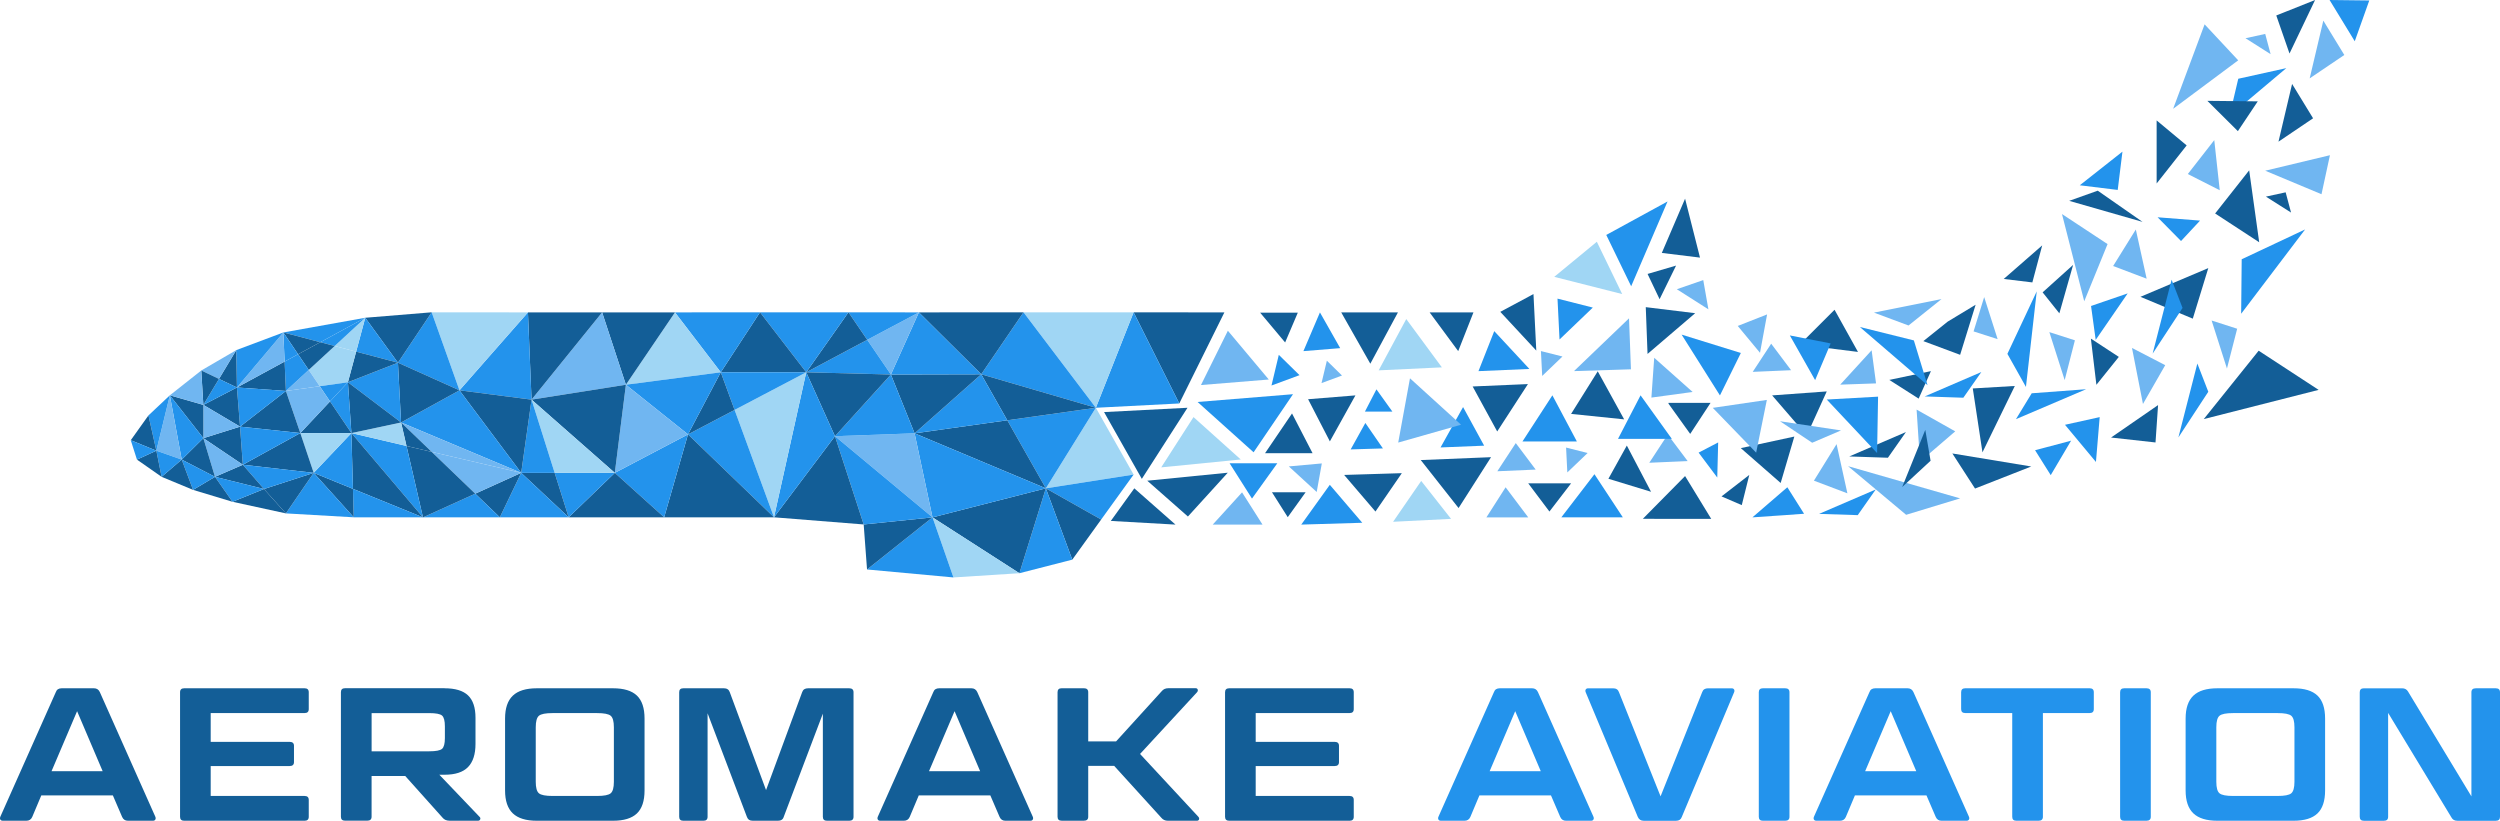 <svg xmlns="http://www.w3.org/2000/svg" xmlns:xlink="http://www.w3.org/1999/xlink" version="1.1" id="Layer_1" x="0px" y="0px" style="enable-background:new 0 0 1600 1200;" xml:space="preserve" viewBox="355.75 433.59 888.49 291.7">
<style type="text/css">
	.st0{fill:#135E97;}
	.st1{fill:#2393EC;}
	.st2{fill:#70B6F1;}
	.st3{fill:#A0D6F4;}
</style>
	<g>
	<g>
		<path class="st0" d="M399.16,723.94l-3.3-7.67h-25.43l-3.23,7.67c-0.4,0.9-1.1,1.34-2.09,1.34h-8.34c-0.45,0-0.75-0.14-0.91-0.44 c-0.16-0.29-0.15-0.64,0.03-1.04l19.71-44.26c0.31-0.9,1.01-1.34,2.09-1.34h11.44c0.99,0,1.68,0.45,2.09,1.34l19.71,44.26 c0.18,0.4,0.19,0.75,0.03,1.04c-0.16,0.29-0.44,0.44-0.84,0.44h-8.88C400.26,725.29,399.56,724.84,399.16,723.94z M383.15,686.34 l-9.08,21.32h18.16L383.15,686.34z"/>
		<path class="st0" d="M421.22,678.2h42.78c0.99,0,1.48,0.47,1.48,1.41v5.99c0,0.94-0.49,1.41-1.48,1.41h-33.37v10.23h28.05 c1.03,0,1.55,0.47,1.55,1.41v5.78c0,0.94-0.52,1.41-1.55,1.41h-28.05v10.63h33.37c0.99,0,1.48,0.47,1.48,1.41v5.99 c0,0.94-0.49,1.41-1.48,1.41h-42.78c-0.99,0-1.48-0.47-1.48-1.41v-44.26C419.74,678.67,420.24,678.2,421.22,678.2z"/>
		<path class="st0" d="M513.71,678.2c3.81,0,6.6,0.84,8.37,2.52c1.77,1.68,2.66,4.34,2.66,7.97v9.28c0,3.68-0.89,6.42-2.66,8.24 c-1.77,1.82-4.56,2.72-8.37,2.72h-1.82l14.26,14.93c0.31,0.27,0.4,0.57,0.27,0.91c-0.13,0.34-0.38,0.5-0.74,0.5h-10.16 c-1.08,0-1.91-0.36-2.49-1.08l-13.25-14.8h-11.97v14.46c0,0.94-0.52,1.41-1.55,1.41h-7.87c-0.99,0-1.48-0.47-1.48-1.41v-44.26 c0-0.94,0.49-1.41,1.48-1.41H513.71z M487.82,687.01v13.59h20.52c2.33,0,3.83-0.29,4.51-0.87c0.67-0.58,1.01-1.86,1.01-3.83v-4.17 c0-1.97-0.34-3.25-1.01-3.83c-0.67-0.58-2.18-0.87-4.51-0.87H487.82z"/>
		<path class="st0" d="M584.82,688.96v25.56c0,3.72-0.91,6.45-2.72,8.17c-1.82,1.73-4.65,2.59-8.51,2.59h-27.04 c-3.86,0-6.7-0.87-8.54-2.62c-1.84-1.75-2.76-4.46-2.76-8.14v-25.56c0-3.68,0.92-6.39,2.76-8.14c1.84-1.75,4.69-2.62,8.54-2.62 h27.04c3.86,0,6.69,0.86,8.51,2.59C583.91,682.51,584.82,685.24,584.82,688.96z M573.92,711.43v-19.37c0-2.11-0.38-3.47-1.14-4.1 c-0.76-0.63-2.38-0.94-4.84-0.94h-15.81c-2.47,0-4.08,0.31-4.84,0.94c-0.76,0.63-1.14,2-1.14,4.1v19.37c0,2.11,0.38,3.48,1.14,4.1 c0.76,0.63,2.38,0.94,4.84,0.94h15.81c2.47,0,4.08-0.31,4.84-0.94C573.54,714.9,573.92,713.54,573.92,711.43z"/>
		<path class="st0" d="M598.61,678.2H613c1.08,0,1.77,0.45,2.09,1.34L628,714.39l12.85-34.85c0.31-0.9,1.01-1.34,2.09-1.34h14.6 c1.03,0,1.55,0.47,1.55,1.41v44.26c0,0.94-0.52,1.41-1.55,1.41h-7.87c-0.99,0-1.48-0.47-1.48-1.41v-36.66l-13.92,36.73 c-0.27,0.9-0.97,1.34-2.09,1.34h-8.88c-1.08,0-1.77-0.45-2.09-1.34l-13.99-36.86v36.79c0,0.94-0.49,1.41-1.48,1.41h-7.13 c-0.99,0-1.48-0.47-1.48-1.41v-44.26C597.13,678.67,597.62,678.2,598.61,678.2z"/>
		<path class="st0" d="M711.01,723.94l-3.3-7.67h-25.43l-3.23,7.67c-0.4,0.9-1.1,1.34-2.09,1.34h-8.34c-0.45,0-0.75-0.14-0.91-0.44 c-0.16-0.29-0.15-0.64,0.03-1.04l19.71-44.26c0.31-0.9,1.01-1.34,2.09-1.34h11.43c0.99,0,1.68,0.45,2.09,1.34l19.71,44.26 c0.18,0.4,0.19,0.75,0.03,1.04c-0.16,0.29-0.44,0.44-0.84,0.44h-8.88C712.11,725.29,711.41,724.84,711.01,723.94z M695,686.34 l-9.08,21.32h18.16L695,686.34z"/>
		<path class="st0" d="M781.17,679.61l-20.25,21.93l20.72,22.33c0.27,0.31,0.35,0.63,0.24,0.94c-0.11,0.31-0.37,0.47-0.77,0.47 h-10.29c-0.99,0-1.77-0.36-2.35-1.08l-16.75-18.43h-9.22v18.09c0,0.94-0.52,1.41-1.55,1.41h-7.87c-0.99,0-1.48-0.47-1.48-1.41 v-44.26c0-0.94,0.49-1.41,1.48-1.41h7.87c1.03,0,1.55,0.47,1.55,1.41v17.49h9.89l16.21-17.83c0.58-0.72,1.37-1.08,2.35-1.08h9.75 c0.36,0,0.59,0.16,0.71,0.47C781.52,678.98,781.44,679.3,781.17,679.61z"/>
		<path class="st0" d="M792.61,678.2h42.78c0.99,0,1.48,0.47,1.48,1.41v5.99c0,0.94-0.49,1.41-1.48,1.41h-33.37v10.23h28.05 c1.03,0,1.55,0.47,1.55,1.41v5.78c0,0.94-0.52,1.41-1.55,1.41h-28.05v10.63h33.37c0.99,0,1.48,0.47,1.48,1.41v5.99 c0,0.94-0.49,1.41-1.48,1.41h-42.78c-0.99,0-1.48-0.47-1.48-1.41v-44.26C791.13,678.67,791.62,678.2,792.61,678.2z"/>
		<path class="st1" d="M910.26,723.94l-3.3-7.67h-25.43l-3.23,7.67c-0.4,0.9-1.1,1.34-2.09,1.34h-8.34c-0.45,0-0.75-0.14-0.91-0.44 c-0.16-0.29-0.15-0.64,0.03-1.04l19.71-44.26c0.31-0.9,1.01-1.34,2.09-1.34h11.44c0.99,0,1.68,0.45,2.09,1.34l19.71,44.26 c0.18,0.4,0.19,0.75,0.03,1.04c-0.16,0.29-0.44,0.44-0.84,0.44h-8.88C911.35,725.29,910.66,724.84,910.26,723.94z M894.25,686.34 l-9.08,21.32h18.16L894.25,686.34z"/>
		<path class="st1" d="M951.42,725.29h-11.5c-0.99,0-1.68-0.45-2.09-1.34l-18.5-44.26c-0.18-0.4-0.19-0.75-0.03-1.04 c0.16-0.29,0.46-0.44,0.91-0.44h8.81c1.08,0,1.77,0.45,2.09,1.34l14.8,37.06l14.8-37.06c0.31-0.9,1.01-1.34,2.09-1.34h8.34 c0.45,0,0.75,0.15,0.91,0.44c0.16,0.29,0.15,0.64-0.03,1.04l-18.57,44.26C953.13,724.84,952.46,725.29,951.42,725.29z"/>
		<path class="st1" d="M991.72,679.61v44.26c0,0.94-0.52,1.41-1.55,1.41h-7.87c-0.99,0-1.48-0.47-1.48-1.41v-44.26 c0-0.94,0.49-1.41,1.48-1.41h7.87C991.2,678.2,991.72,678.67,991.72,679.61z"/>
		<path class="st1" d="M1043.71,723.94l-3.3-7.67h-25.43l-3.23,7.67c-0.4,0.9-1.1,1.34-2.09,1.34h-8.34c-0.45,0-0.75-0.14-0.91-0.44 c-0.16-0.29-0.15-0.64,0.03-1.04l19.71-44.26c0.31-0.9,1.01-1.34,2.09-1.34h11.44c0.99,0,1.68,0.45,2.09,1.34l19.71,44.26 c0.18,0.4,0.19,0.75,0.03,1.04c-0.16,0.29-0.44,0.44-0.84,0.44h-8.88C1044.81,725.29,1044.12,724.84,1043.71,723.94z  M1027.7,686.34l-9.08,21.32h18.16L1027.7,686.34z"/>
		<path class="st1" d="M1070.89,723.87v-36.86h-16.68c-0.99,0-1.48-0.47-1.48-1.41v-5.99c0-0.94,0.49-1.41,1.48-1.41h44.19 c0.99,0,1.48,0.47,1.48,1.41v5.99c0,0.94-0.49,1.41-1.48,1.41h-16.61v36.86c0,0.94-0.52,1.41-1.55,1.41h-7.87 C1071.38,725.29,1070.89,724.81,1070.89,723.87z"/>
		<path class="st1" d="M1120.13,679.61v44.26c0,0.94-0.52,1.41-1.55,1.41h-7.87c-0.99,0-1.48-0.47-1.48-1.41v-44.26 c0-0.94,0.49-1.41,1.48-1.41h7.87C1119.61,678.2,1120.13,678.67,1120.13,679.61z"/>
		<path class="st1" d="M1182.08,688.96v25.56c0,3.72-0.91,6.45-2.72,8.17c-1.82,1.73-4.65,2.59-8.51,2.59h-27.04 c-3.86,0-6.7-0.87-8.54-2.62c-1.84-1.75-2.76-4.46-2.76-8.14v-25.56c0-3.68,0.92-6.39,2.76-8.14c1.84-1.75,4.69-2.62,8.54-2.62 h27.04c3.86,0,6.69,0.86,8.51,2.59C1181.17,682.51,1182.08,685.24,1182.08,688.96z M1171.19,711.43v-19.37 c0-2.11-0.38-3.47-1.14-4.1c-0.76-0.63-2.38-0.94-4.84-0.94h-15.81c-2.47,0-4.08,0.31-4.84,0.94c-0.76,0.63-1.14,2-1.14,4.1v19.37 c0,2.11,0.38,3.48,1.14,4.1c0.76,0.63,2.38,0.94,4.84,0.94h15.81c2.47,0,4.08-0.31,4.84-0.94 C1170.8,714.9,1171.19,713.54,1171.19,711.43z"/>
		<path class="st1" d="M1242.76,725.29h-13.66c-0.99,0-1.68-0.38-2.09-1.14l-22.53-37.2v36.93c0,0.94-0.49,1.41-1.48,1.41h-7.13 c-0.99,0-1.48-0.47-1.48-1.41v-44.26c0-0.94,0.49-1.41,1.48-1.41h13.59c0.94,0,1.64,0.38,2.09,1.14l22.53,37.27v-37 c0-0.94,0.52-1.41,1.55-1.41h7.13c0.99,0,1.48,0.47,1.48,1.41v44.26C1244.24,724.81,1243.74,725.29,1242.76,725.29z"/>
	</g>

		<g>
		<polygon class="st1" points="1122.55,510.81 1137.64,511.99 1130.88,519.25"/>
			<polygon class="st2" points="825.52,598.29 823.7,608.44 813.79,599.35"/>
			<polygon class="st3" points="796.71,596.89 768.44,599.69 779.92,581.82"/>
			<polygon class="st1" points="1197.78,433.76 1192.62,448.25 1183.67,433.59"/>
			<polygon class="st0" points="1179.78,572.15 1138.96,582.53 1158.47,558.23"/>
			<polygon class="st0" points="1170.35,463.42 1177.81,475.63 1165.51,483.94"/>
			<polygon class="st2" points="1181.45,440.92 1188.91,453.13 1176.6,461.44"/>
			<polygon class="st2" points="1153.79,447.18 1160.8,445.65 1162.72,452.84"/>
			<polygon class="st0" points="1161.05,503.47 1168.06,501.94 1169.98,509.13"/>
			<polygon class="st0" points="1169.43,452.61 1164.73,439.09 1178.52,433.59"/>
			<polygon class="st2" points="1160.8,494.26 1183.8,488.75 1180.8,502.62"/>
			<polygon class="st1" points="1152.25,545.09 1152.44,525.73 1174.98,515.13"/>
			<polygon class="st1" points="1148.1,474.81 1151.22,461.58 1168.3,457.8"/>
			<polygon class="st2" points="1128.07,472.26 1139.26,442.24 1151.2,455.03"/>
			<polygon class="st0" points="1135.06,546.84 1135.06,546.84 1116.45,539.08 1140.57,528.87"/>
			<polygon class="st0" points="1108.77,560.43 1108.77,560.43 1100.8,570.35 1098.84,553.93"/>
			<polygon class="st2" points="1022.49,569.85 1022.48,569.85 1009.76,570.29 1020.92,558.08"/>
			<polygon class="st0" points="1155.1,494.12 1158.66,519.69 1143,509.46"/>
			<polygon class="st0" points="1132.88,485.27 1122.21,498.8 1122.21,476.38"/>
			<polygon class="st2" points="1117.35,577.16 1113.45,557.25 1125.26,563.37"/>
			<polygon class="st0" points="1106.01,589.09 1122.72,577.56 1121.81,590.84"/>
			<polygon class="st1" points="1100.64,597.77 1089.64,584.56 1101.97,581.83"/>
			<polygon class="st1" points="1091.81,590.2 1084.57,602.45 1079.01,593.6"/>
			<polygon class="st1" points="1094.89,499.44 1110.06,487.48 1108.38,501.09"/>
			<polygon class="st2" points="1088.57,509.66 1104.77,520.34 1096.48,540.66"/>
			<polygon class="st1" points="1100.55,554.39 1098.9,542.33 1111.92,537.86"/>
			<polygon class="st0" points="1067.87,532.73 1081.54,520.8 1078.04,533.96"/>
			<polygon class="st1" points="1079.6,537.14 1075.76,571.1 1069.17,559.35"/>
			<polygon class="st2" points="1093.16,554.54 1089.53,568.68 1084.08,551.62"/>
			<polygon class="st0" points="1081.69,537.49 1092.53,527.72 1087.64,544.95"/>
			<polygon class="st2" points="1150.83,550.42 1147.2,564.56 1141.75,547.5"/>
			<polygon class="st1" points="1077.81,573.36 1097.15,571.92 1072.21,582.56"/>
			<polygon class="st1" points="1140.57,572.82 1129.94,589.05 1136.68,562.78"/>
			<polygon class="st1" points="1131.42,543.03 1120.79,559.26 1127.53,532.99"/>
			<polygon class="st0" points="1101.28,501.36 1117.2,512.45 1091.13,504.97"/>
			<polygon class="st0" points="1071.81,570.76 1060.31,594.35 1056.87,571.64"/>
			<polygon class="st0" points="1077.65,599.38 1057.67,607.22 1049.61,594.75"/>
			<polygon class="st2" points="1060.92,539.17 1065.7,554.12 1057.15,551.37"/>
			<polygon class="st0" points="1057.88,541.89 1052.37,559.69 1039.3,554.82 1047.94,547.9"/>
			<polygon class="st0" points="1041.99,565.49 1037.63,575.26 1027.2,568.61"/>
			<polygon class="st1" points="1040.79,570.49 1016.73,549.8 1035.93,554.57"/>
			<polygon class="st2" points="1050.63,586.89 1038.11,597.65 1036.9,579.16"/>
			<polygon class="st2" points="1012.55,599.27 1052.37,610.71 1033.18,616.55"/>
			<polygon class="st2" points="1045.76,539.88 1034.03,549.27 1021.75,544.69"/>
			<polygon class="st0" points="1033.11,587.14 1026.71,596.27 1012.97,595.81"/>
			<polygon class="st0" points="1039.99,586.35 1041.87,597.34 1031.78,606.68"/>
			<polygon class="st1" points="1059.91,565.81 1053.51,574.94 1039.78,574.48"/>
			<polygon class="st1" points="1022.38,607.55 1015.98,616.67 1002.24,616.22"/>
			<polygon class="st1" points="1022.86,594.61 1004.97,575.58 1023.21,574.56"/>
			<polygon class="st2" points="1012.31,608.92 1000.41,604.42 1008.46,591.43"/>
			<polygon class="st2" points="1118.66,532.64 1106.75,528.13 1114.81,515.15"/>
			<polygon class="st0" points="1158.15,469.61 1151.08,480.2 1140.24,469.43"/>
			<polygon class="st2" points="1144.64,501.2 1133.29,495.44 1142.69,483.39"/>
			<polygon class="st0" points="1007.74,543.68 1016.07,558.66 995.35,556.06"/>
			<polygon class="st1" points="1006.36,555.64 1000.84,568.69 991.85,552.8"/>
			<polygon class="st2" points="942.65,574.89 943.65,560.75 957.3,572.89"/>
			<polygon class="st0" points="1004.97,572.7 997.86,588.36 985.56,574.11"/>
			<polygon class="st0" points="993.45,588.74 988.59,605.24 974.42,592.85"/>
			<polygon class="st1" points="990.96,606.76 996.91,616.18 978.55,617.46"/>
			<polygon class="st2" points="983.68,575.72 979.88,594.46 964.46,578.54"/>
			<polygon class="st2" points="948.46,588.04 955.54,597.46 941.9,598.05"/>
			<polygon class="st2" points="894.45,591.06 901.53,600.48 887.89,601.07"/>
			<polygon class="st2" points="985.22,555.74 992.3,565.16 978.66,565.75"/>
			<polygon class="st0" points="977.44,602.37 974.77,613.11 967.57,610.01"/>
			<polygon class="st1" points="966.06,603.31 959.43,594.45 966.38,590.83"/>
			<polygon class="st2" points="981.25,558.97 973.34,549.43 983.77,545.33"/>
			<polygon class="st1" points="974.44,559.04 967.01,574.12 953.39,552.51"/>
			<polygon class="st0" points="963.67,576.77 956.44,587.8 948.73,577.06 948.72,576.77 948.73,576.77"/>
			<polygon class="st0" points="954.62,602.78 963.91,617.99 939.6,617.98"/>
			<polygon class="st0" points="954.62,504.2 959.92,525.14 946.35,523.48"/>
			<polygon class="st0" points="958.21,544.9 941.29,559.37 941.28,559.37 940.65,542.75"/>
			<polygon class="st2" points="962.91,543.53 951.7,536.39 951.69,536.38 961.08,533.13"/>
			<polygon class="st0" points="951.42,527.98 945.57,539.91 945.56,539.92 941.29,530.95"/>
			<polygon class="st1" points="938.8,574.09 949.9,589.55 930.79,589.55"/>
			<polygon class="st1" points="844.93,571.96 850.6,579.87 840.84,579.87"/>
			<polygon class="st0" points="942.53,608.37 927.37,603.74 933.92,591.94"/>
			<polygon class="st1" points="948.39,505.19 935.46,535.33 926.61,517.09"/>
			<polygon class="st2" points="935.36,564.3 935.38,564.84 915.14,565.48 934.7,546.72"/>
			<polygon class="st0" points="923.58,565.55 932.97,582.63 914.11,580.69"/>
			<polygon class="st1" points="922.41,602.12 932.5,617.45 910.64,617.45"/>
			<polygon class="st3" points="923.26,519.51 932.27,538.1 908.12,531.98"/>
			<polygon class="st1" points="921.83,542.9 910,554.24 909.28,539.72"/>
			<polygon class="st2" points="919.98,594.59 912.77,601.49 912.33,592.65"/>
			<polygon class="st2" points="911.04,560.29 903.84,567.2 903.39,558.36"/>
			<polygon class="st1" points="907.46,574.09 916.16,590.48 896.83,590.48"/>
			<polygon class="st0" points="914.11,605.37 906.41,615.39 898.88,605.37"/>
			<polygon class="st0" points="900.74,538.1 901.74,558.19 888.95,544.42"/>
			<polygon class="st1" points="886.8,551.27 899.29,564.71 881.19,565.49"/>
			<polygon class="st0" points="898.77,570.09 887.85,586.93 879.12,570.94"/>
			<polygon class="st2" points="890.84,606.77 898.88,617.46 884.01,617.47"/>
			<polygon class="st1" points="875.72,578.26 883.21,591.98 867.71,592.61"/>
			<polygon class="st0" points="885.66,596.07 874.12,614.15 860.68,597.09"/>
			<polygon class="st0" points="879.41,544.62 873.99,558.38 863.84,544.62"/>
			<polygon class="st3" points="860.84,604.51 871.45,617.99 850.85,619.03"/>
			<polygon class="st3" points="855.53,546.98 868.19,564.15 845.72,565.21"/>
			<polygon class="st2" points="832.69,567.05 825.41,569.74 827.31,561.78"/>
			<polygon class="st1" points="817.59,566.92 807.63,570.6 810.23,559.7"/>
			<polygon class="st2" points="875,584.53 852.67,590.88 856.85,568.04"/>
			<polygon class="st1" points="840.99,583.91 847.23,592.96 835.77,593.31"/>
			<polygon class="st0" points="853.96,601.75 844.58,615.39 833.45,602.38"/>
			<polygon class="st0" points="852.57,544.62 842.76,562.85 832.42,544.62"/>
			<polygon class="st1" points="828.36,605.89 839.89,619.38 818.21,620.03"/>
			<polygon class="st1" points="824.85,544.62 832.05,557.32 818.98,558.38"/>
			<polygon class="st0" points="837.46,574.11 828.38,590.46 820.64,575.47"/>
			<polygon class="st0" points="814.93,580.53 822.23,594.65 805.35,594.65"/>
			<polygon class="st0" points="819.77,608.53 813.41,617.39 807.8,608.53"/>
			<polygon class="st1" points="809.7,598.24 800.7,610.78 792.75,598.24"/>
			<polygon class="st0" points="816.99,544.7 812.48,555.3 803.59,544.7"/>
			<polygon class="st2" points="792.13,551.13 806.67,568.47 782.57,570.43"/>
			<polygon class="st1" points="815.28,573.69 801.27,594.33 781.36,576.45"/>
			<polygon class="st2" points="797.17,608.57 804.44,620.03 786.75,620.03"/>
			<polygon class="st0" points="792.09,601.59 777.93,617.16 763.48,604.43"/>
			<polygon class="st0" points="790.89,544.62 774.86,576.98 758.63,544.58"/>
			<polygon class="st0" points="773.51,620.03 750.54,618.73 750.53,618.73 758.88,607.14"/>
			<polygon class="st1" points="758.63,544.58 774.86,576.98 745.21,578.51"/>
			<polygon class="st0" points="777.78,578.51 761.55,603.78 748.13,580.04"/>
			<polygon class="st3" points="758.63,544.58 745.21,578.51 719.5,544.58"/>
			<polygon class="st3" points="745.21,578.51 758.63,602.25 727.44,607.14"/>
			<polygon class="st1" points="758.63,602.25 747.1,618.23 727.44,607.14"/>
			<polygon class="st0" points="727.44,607.14 747.1,618.23 736.83,632.49"/>
			<polygon class="st1" points="719.5,544.58 745.21,578.51 704.47,566.61"/>
			<polygon class="st1" points="745.21,578.51 727.44,607.14 713.73,582.95"/>
			<polygon class="st0" points="745.21,578.51 713.73,582.95 704.47,566.61"/>
			<polygon class="st1" points="727.44,607.14 736.83,632.49 718.04,637.31"/>
			<polygon class="st0" points="713.73,582.95 727.44,607.14 680.79,587.59"/>
			<polygon class="st0" points="727.44,607.14 718.04,637.31 687.16,617.46"/>
			<polygon class="st1" points="727.44,607.14 687.16,617.46 680.79,587.59"/>
			<polygon class="st0" points="719.5,544.58 704.47,566.61 682.32,544.61"/>
			<polygon class="st3" points="718.04,637.31 694.6,638.81 687.16,617.46"/>
			<polygon class="st1" points="713.73,582.95 680.79,587.59 704.47,566.61"/>
			<polygon class="st0" points="704.47,566.61 680.79,587.59 672.37,566.69"/>
			<polygon class="st1" points="704.47,566.61 672.37,566.69 682.32,544.61"/>
			<polygon class="st1" points="687.16,617.46 694.6,638.81 663.89,635.98"/>
			<polygon class="st2" points="680.79,587.59 687.16,617.46 652.49,588.61"/>
			<polygon class="st0" points="687.16,617.46 663.89,635.98 662.7,619.98"/>
			<polygon class="st1" points="687.16,617.46 662.7,619.98 652.49,588.61"/>
			<polygon class="st2" points="682.32,544.61 672.37,566.69 663.96,554.36"/>
			<polygon class="st1" points="682.32,544.61 663.96,554.36 657.29,544.58"/>
			<polygon class="st1" points="672.37,566.69 680.79,587.59 652.49,588.61"/>
			<polygon class="st1" points="663.96,554.36 672.37,566.69 642.28,565.9"/>
			<polygon class="st0" points="672.37,566.69 652.49,588.61 642.28,565.9"/>
			<polygon class="st0" points="663.96,554.36 642.28,565.9 657.29,544.58"/>
			<polygon class="st0" points="652.49,588.61 662.7,619.98 630.82,617.44"/>
			<polygon class="st1" points="657.29,544.58 642.28,565.9 625.86,544.58"/>
			<polygon class="st1" points="642.28,565.9 652.49,588.61 630.82,617.44"/>
			<polygon class="st0" points="625.86,544.58 642.28,565.9 611.91,565.9"/>
			<polygon class="st3" points="642.28,565.9 630.82,617.44 616.82,579.27"/>
			<polygon class="st1" points="642.28,565.9 616.82,579.27 611.91,565.9"/>
			<polygon class="st1" points="616.82,579.27 630.82,617.44 600.26,587.97"/>
			<polygon class="st0" points="630.82,617.44 591.79,617.44 600.26,587.97"/>
			<polygon class="st1" points="625.86,544.58 611.91,565.9 595.63,544.61"/>
			<polygon class="st0" points="611.91,565.9 616.82,579.27 600.26,587.97"/>
			<polygon class="st3" points="595.63,544.61 611.91,565.9 578.19,570.32"/>
			<polygon class="st1" points="611.91,565.9 600.26,587.97 578.19,570.32"/>
			<polygon class="st1" points="600.26,587.97 591.79,617.44 574.25,601.64"/>
			<polygon class="st2" points="600.26,587.97 574.25,601.64 578.19,570.32"/>
			<polygon class="st0" points="595.63,544.61 578.19,570.32 569.74,544.61"/>
			<polygon class="st0" points="591.79,617.44 557.85,617.44 574.25,601.64"/>
			<polygon class="st2" points="569.74,544.61 578.19,570.32 544.66,575.62"/>
			<polygon class="st0" points="578.19,570.32 574.25,601.64 544.66,575.62"/>
			<polygon class="st1" points="574.25,601.64 557.85,617.44 552.87,601.64"/>
			<polygon class="st3" points="574.25,601.64 552.87,601.64 544.66,575.62"/>
			<polygon class="st0" points="569.74,544.61 544.66,575.62 543.38,544.61"/>
			<polygon class="st0" points="552.87,601.64 557.85,617.44 540.98,601.64"/>
			<polygon class="st1" points="557.85,617.44 533.39,617.44 540.98,601.64"/>
			<polygon class="st1" points="544.66,575.62 552.87,601.64 540.98,601.64"/>
			<polygon class="st1" points="543.38,544.61 544.66,575.62 519.04,572.31"/>
			<polygon class="st0" points="544.66,575.62 540.98,601.64 519.04,572.31"/>
			<polygon class="st3" points="543.38,544.61 519.04,572.31 509.16,544.58"/>
			<polygon class="st1" points="519.04,572.31 540.98,601.64 498.29,583.73"/>
			<polygon class="st0" points="540.98,601.64 533.39,617.44 524.64,609.04"/>
			<polygon class="st2" points="540.98,601.64 524.64,609.04 509.18,594.19"/>
			<polygon class="st2" points="540.98,601.64 509.18,594.19 498.29,583.73"/>
			<polygon class="st1" points="533.39,617.44 506.07,617.46 524.64,609.04"/>
			<polygon class="st0" points="509.18,594.19 524.64,609.04 506.07,617.46 500.22,592.09"/>
			<polygon class="st1" points="509.16,544.58 519.04,572.31 497.18,562.49"/>
			<polygon class="st0" points="519.04,572.31 498.29,583.73 497.18,562.49"/>
			<polygon class="st0" points="498.29,583.73 509.18,594.19 500.22,592.09"/>
			<polygon class="st0" points="509.16,544.58 497.18,562.49 485.56,546.52"/>
			<polygon class="st1" points="500.22,592.09 506.07,617.46 480.64,587.5"/>
			<polygon class="st0" points="480.64,587.5 506.07,617.46 481.19,607.33"/>
			<polygon class="st1" points="506.07,617.46 481.47,617.44 481.19,607.33"/>
			<polygon class="st3" points="498.29,583.73 500.22,592.09 480.64,587.5"/>
			<polygon class="st1" points="497.18,562.49 498.29,583.73 479.4,569.44"/>
			<polygon class="st0" points="498.29,583.73 480.64,587.5 479.4,569.44"/>
			<polygon class="st1" points="485.56,546.52 497.18,562.49 482.32,558.57"/>
			<polygon class="st0" points="497.18,562.49 479.4,569.44 482.32,558.57"/>
			<polygon class="st3" points="485.56,546.52 482.32,558.57 474.69,556.56"/>
			<polygon class="st1" points="485.56,546.52 474.69,556.56 469.58,555.21"/>
			<polygon class="st1" points="485.56,546.52 469.58,555.21 456.45,551.74"/>
			<polygon class="st3" points="482.32,558.57 479.4,569.44 469.38,570.85 465.47,565.06 474.69,556.56"/>
			<polygon class="st0" points="481.19,607.33 481.47,617.44 467.23,601.64"/>
			<polygon class="st1" points="467.23,601.64 481.47,617.44 457.36,616.05"/>
			<polygon class="st1" points="480.64,587.5 481.19,607.33 467.23,601.64"/>
			<polygon class="st1" points="479.4,569.44 480.64,587.5 473.03,576.25"/>
			<polygon class="st0" points="473.03,576.25 480.64,587.5 462.48,587.5"/>
			<polygon class="st3" points="480.64,587.5 467.23,601.64 462.48,587.5"/>
			<polygon class="st1" points="479.4,569.44 473.03,576.25 469.38,570.85"/>
			<polygon class="st0" points="474.69,556.56 465.47,565.06 461.69,559.49 469.58,555.21"/>
			<polygon class="st2" points="469.38,570.85 473.03,576.25 462.48,587.5 457.36,572.54"/>
			<polygon class="st0" points="456.45,551.74 469.58,555.21 461.69,559.49"/>
			<polygon class="st2" points="469.38,570.85 457.36,572.54 465.47,565.06"/>
			<polygon class="st0" points="462.48,587.5 467.23,601.64 442.05,598.76"/>
			<polygon class="st0" points="467.23,601.64 457.36,616.05 449.56,607.38"/>
			<polygon class="st1" points="467.23,601.64 449.56,607.38 442.05,598.76"/>
			<polygon class="st1" points="465.47,565.06 457.36,572.54 456.9,562.09 461.69,559.49"/>
			<polygon class="st0" points="457.36,572.54 462.48,587.5 441.06,585.22"/>
			<polygon class="st1" points="462.48,587.5 442.05,598.76 441.06,585.22"/>
			<polygon class="st1" points="461.69,559.49 456.9,562.09 456.45,551.74"/>
			<polygon class="st0" points="456.9,562.09 457.36,572.54 439.95,571.3"/>
			<polygon class="st0" points="449.56,607.38 457.36,616.05 438.37,611.92"/>
			<polygon class="st1" points="457.36,572.54 441.06,585.22 439.95,571.3"/>
			<polygon class="st2" points="456.45,551.74 456.9,562.09 439.95,571.3"/>
			<polygon class="st1" points="456.45,551.74 439.95,571.3 439.72,558.02"/>
			<polygon class="st0" points="442.05,598.76 449.56,607.38 432.16,603.05"/>
			<polygon class="st1" points="449.56,607.38 438.37,611.92 432.16,603.05"/>
			<polygon class="st0" points="441.06,585.22 442.05,598.76 428.02,589.31"/>
			<polygon class="st2" points="442.05,598.76 432.16,603.05 428.02,589.31"/>
			<polygon class="st0" points="439.95,571.3 441.06,585.22 428.02,577.49"/>
			<polygon class="st2" points="441.06,585.22 428.02,589.31 428.02,577.49"/>
			<polygon class="st0" points="439.72,558.02 439.95,571.3 433.57,568.26"/>
			<polygon class="st1" points="439.95,571.3 428.02,577.49 433.57,568.26"/>
			<polygon class="st2" points="439.72,558.02 433.57,568.26 427.28,565.26"/>
			<polygon class="st0" points="432.16,603.05 438.37,611.92 424.36,607.69"/>
			<polygon class="st0" points="433.57,568.26 428.02,577.49 427.28,565.26"/>
			<polygon class="st0" points="428.02,589.31 432.16,603.05 420.33,596.93"/>
			<polygon class="st1" points="432.16,603.05 424.36,607.69 420.33,596.93"/>
			<polygon class="st0" points="428.02,577.49 428.02,589.31 416.11,574.08"/>
			<polygon class="st2" points="427.28,565.26 428.02,577.49 416.11,574.08"/>
			<polygon class="st1" points="416.11,574.08 428.02,589.31 420.33,596.93"/>
			<polygon class="st0" points="420.33,596.93 424.36,607.69 413.18,603.05"/>
			<polygon class="st2" points="416.11,574.08 420.33,596.93 411.31,593.76"/>
			<polygon class="st1" points="420.33,596.93 413.18,603.05 411.31,593.76"/>
			<polygon class="st1" points="416.11,574.08 411.31,593.76 408.51,581.23"/>
			<polygon class="st0" points="411.31,593.76 413.18,603.05 404.42,596.93"/>
			<polygon class="st0" points="408.51,581.23 411.31,593.76 402.22,590.04"/>
			<polygon class="st1" points="411.31,593.76 404.42,596.93 402.22,590.04"/>
			<polygon class="st2" points="1010.04,586.56 999.79,590.94 988.36,583.3"/>
	</g>
</g>
</svg>